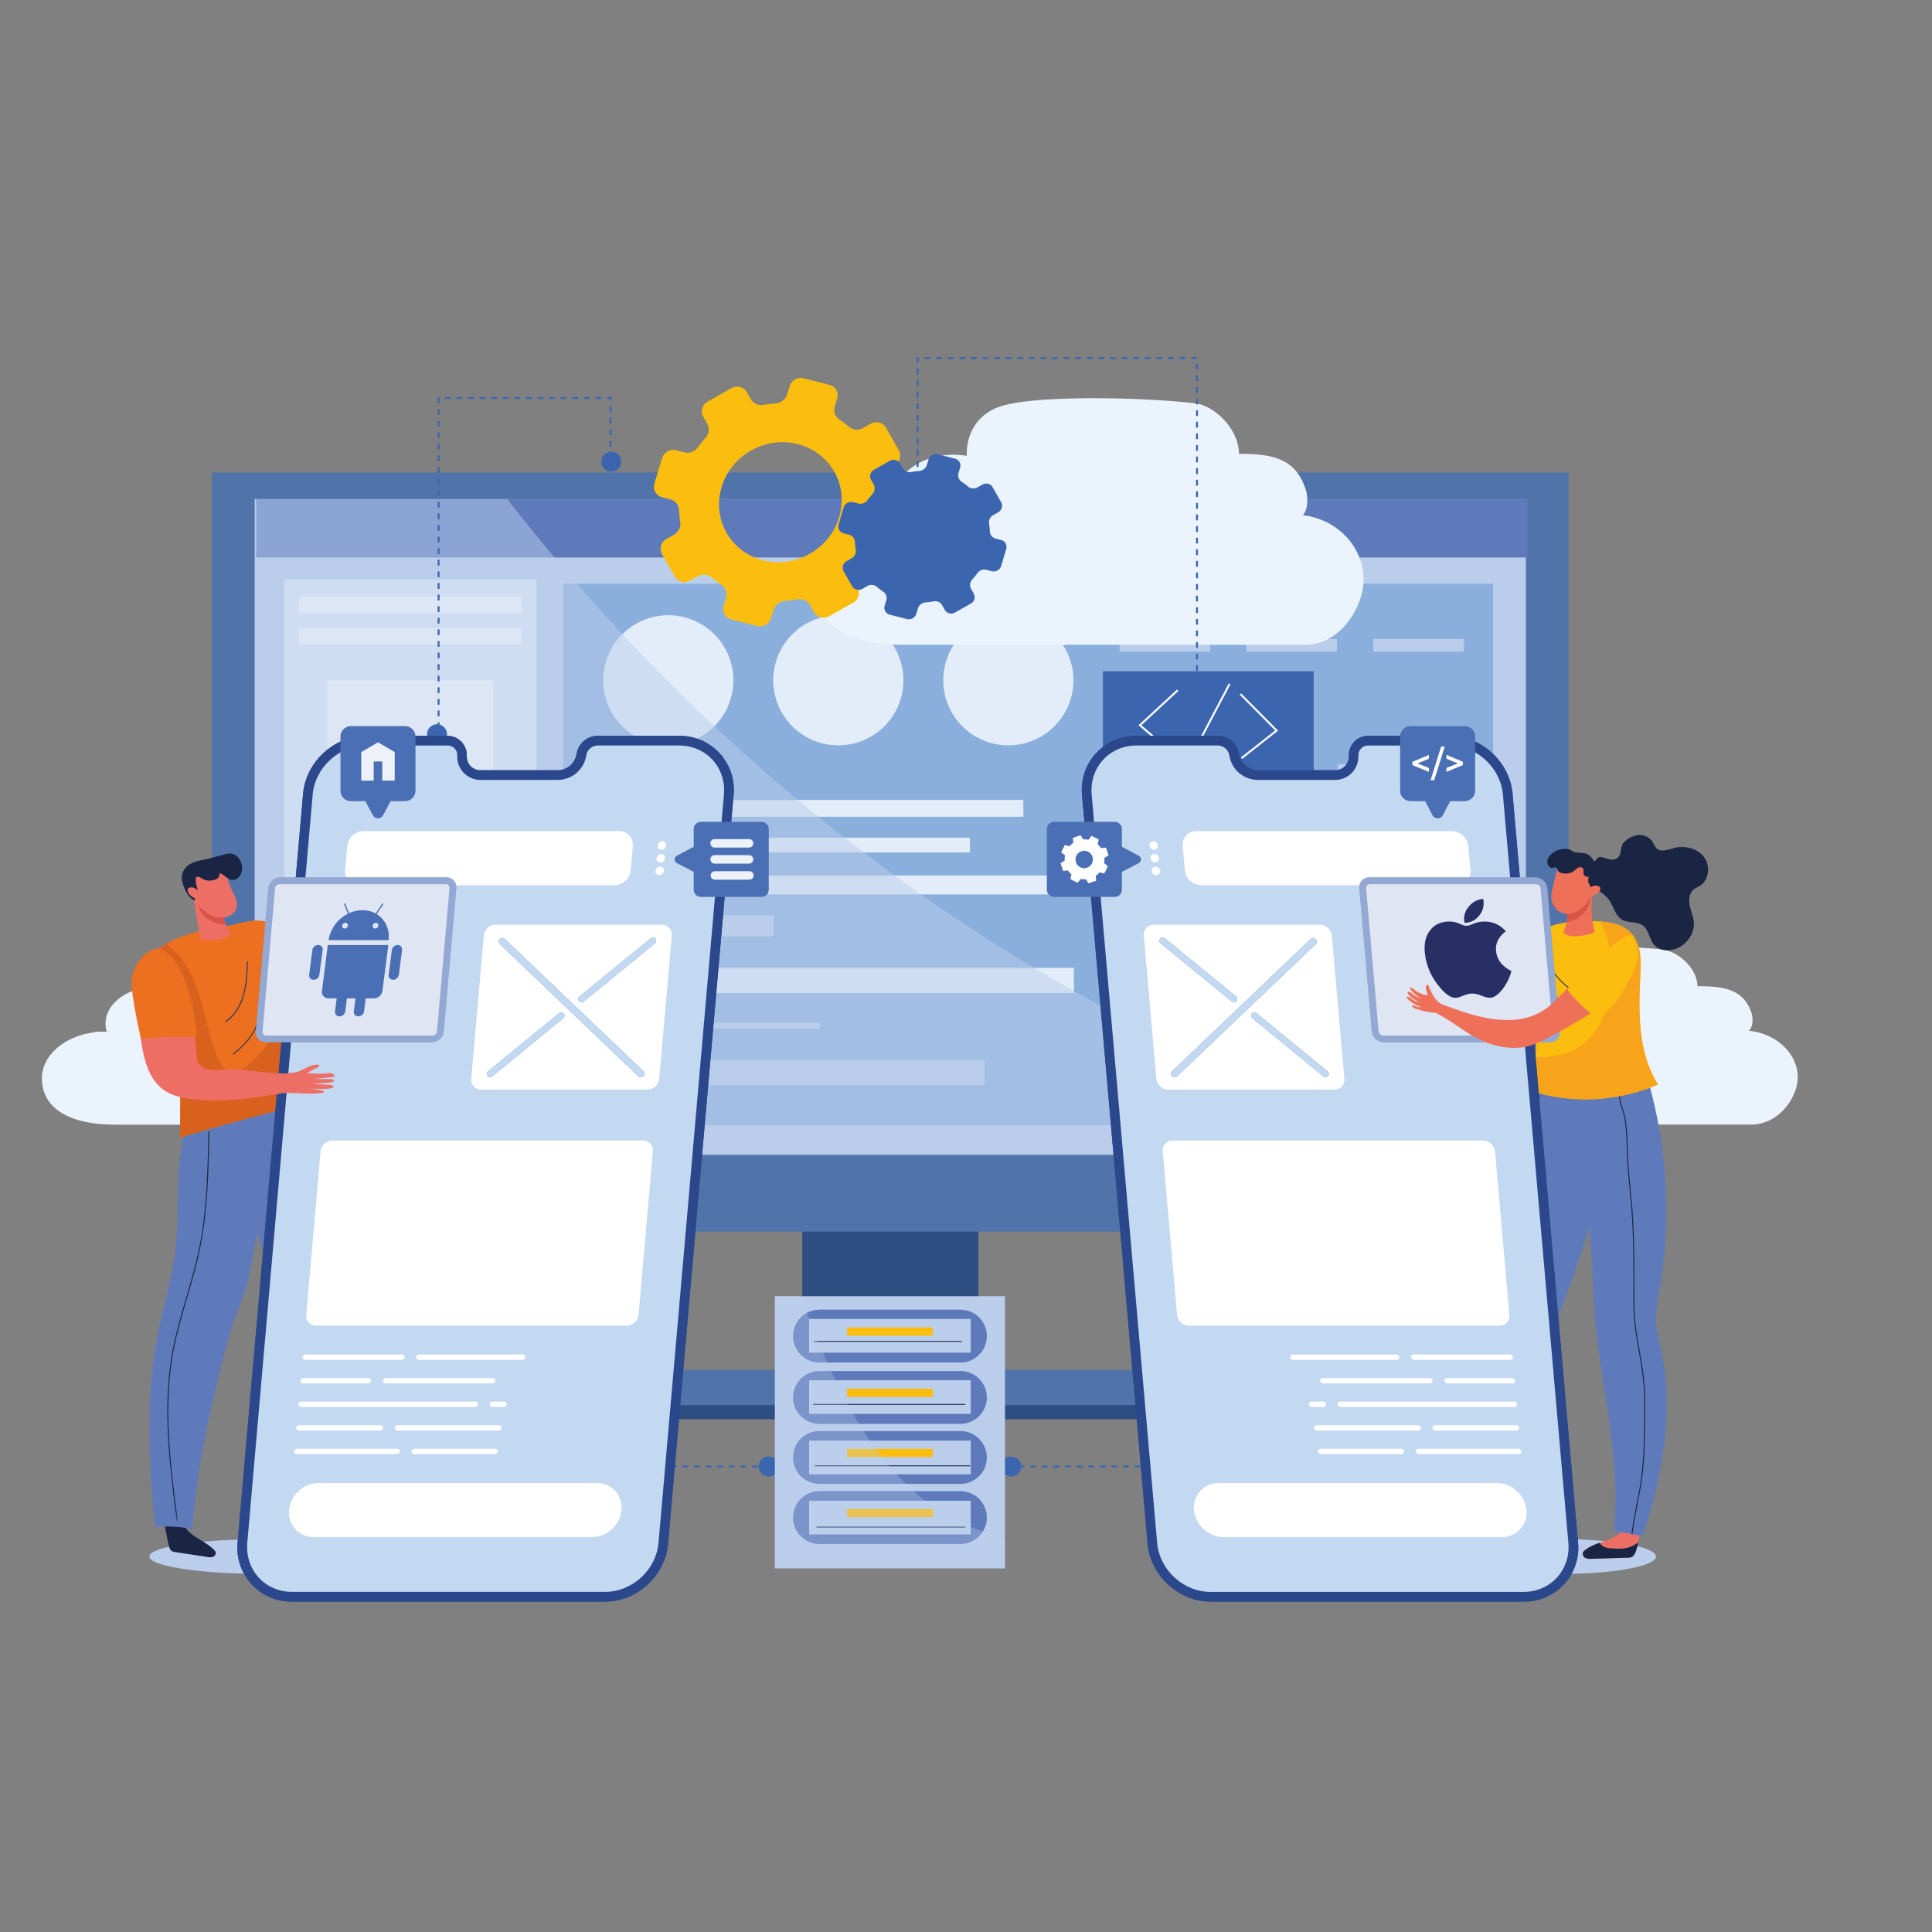 <svg xmlns="http://www.w3.org/2000/svg" viewBox="0 0 1000 1000"><rect x="0" y="0" width="1000" height="1000" fill="#808080" stroke="none"/><defs><style>.cls-1{isolation:isolate;}.cls-2{fill:#ebf3fc;}.cls-3{fill:#2e4d80;}.cls-4{fill:#5074a9;}.cls-10,.cls-24,.cls-5{fill:#baceec;}.cls-14,.cls-16,.cls-6{fill:#5f7abb;}.cls-7{fill:#e3edf9;}.cls-32,.cls-33,.cls-34,.cls-36,.cls-8{fill:#fff;}.cls-9{fill:#8aafdd;}.cls-10{opacity:0.5;}.cls-10,.cls-14,.cls-16,.cls-24{mix-blend-mode:multiply;}.cls-11{fill:#fcbe0e;}.cls-12{fill:#3b66af;}.cls-13{fill:#192543;}.cls-14,.cls-33{opacity:0.4;}.cls-15,.cls-20,.cls-22,.cls-23,.cls-25{fill:none;stroke-miterlimit:10;}.cls-15{stroke:#192543;}.cls-15,.cls-20,.cls-23{stroke-width:0.5px;}.cls-16,.cls-24{opacity:0.3;}.cls-17{fill:#ed6e64;}.cls-18{fill:#ed6f20;}.cls-19{fill:#d8611e;}.cls-20,.cls-23{stroke:#26395e;}.cls-21{fill:#d75447;}.cls-22{stroke:#3b66af;stroke-dasharray:3 3;}.cls-23{stroke-linecap:round;}.cls-25{stroke:#fff;}.cls-26{fill:#f7a41b;}.cls-27{fill:#ee7059;}.cls-28{fill:#2c488c;}.cls-29{fill:#4b6fb5;}.cls-30{fill:#c3d8f1;}.cls-31,.cls-32{opacity:0.9;}.cls-34{opacity:0.7;}.cls-35{fill:#272f64;}.cls-36{fill-rule:evenodd;}</style></defs><g class="cls-1"><g id="Layer_1" data-name="Layer 1"><path class="cls-2" d="M226.2,533.51c2.42-2.26,2.2-7.1,1.23-9.71-3.53-9.52-10.3-13.33-26.18-13.33l-1.65,0c-.12-9.81-10.66-18.19-18.08-19C160,489.2,114,488.25,99.78,492.78c-7.14,2.27-13.58,8-13.58,17.88,0,.2,0,.39,0,.59a34.93,34.93,0,0,0-5.58-.45c-14.37,0-26,8.52-26,19a14.37,14.37,0,0,0,.64,4.19h-.64c-.66,0-1.33,0-2,0H51.18a12.12,12.12,0,0,0-3.3.46c-15,2.29-26.19,12-26.19,23.74,0,13.4,11.08,23.94,38.2,23.94H227.31c14.58,0,24.21-14.27,24.21-24.43C251.52,545.25,240.46,535,226.2,533.51Z"/><path class="cls-2" d="M905.19,533.51c2.42-2.26,2.2-7.1,1.23-9.71-3.53-9.52-10.3-13.33-26.18-13.33l-1.65,0c-.12-9.81-10.66-18.19-18.08-19-21.55-2.31-67.48-3.26-81.74,1.27-7.14,2.27-13.58,8-13.58,17.88,0,.2,0,.39,0,.59a34.93,34.93,0,0,0-5.58-.45c-14.37,0-26,8.52-26,19a14.37,14.37,0,0,0,.64,4.19h-.64c-.66,0-1.33,0-2,0h-1.45a12.12,12.12,0,0,0-3.3.46c-15,2.29-26.19,12-26.19,23.74,0,13.4,11.08,23.94,38.2,23.94H906.3c14.58,0,24.21-14.27,24.21-24.43C930.51,545.25,919.45,535,905.19,533.51Z"/><rect class="cls-3" x="415.24" y="631.51" width="91.17" height="80.05"/><rect class="cls-4" x="291.4" y="709.1" width="338.87" height="25.47"/><rect class="cls-3" x="291.4" y="727.29" width="338.87" height="7.28"/><rect class="cls-4" x="109.79" y="244.56" width="702.08" height="392.93"/><rect class="cls-5" x="131.87" y="258.35" width="657.92" height="339.35"/><rect class="cls-6" x="132.62" y="258.35" width="658.06" height="30.2"/><rect class="cls-7" x="147.15" y="299.97" width="130.37" height="284.65"/><rect class="cls-8" x="154.76" y="308.66" width="115.17" height="8.69"/><rect class="cls-8" x="154.76" y="324.96" width="115.17" height="8.69"/><rect class="cls-8" x="154.76" y="460.76" width="115.17" height="8.69"/><rect class="cls-8" x="154.76" y="478.42" width="115.17" height="4.89"/><rect class="cls-8" x="154.76" y="488.2" width="115.17" height="4.89"/><rect class="cls-8" x="154.76" y="499.06" width="115.17" height="4.89"/><rect class="cls-8" x="169.43" y="352.12" width="85.83" height="86.92"/><polygon class="cls-5" points="176.43 519.07 176.43 559.09 210.99 539.08 176.43 519.07"/><polygon class="cls-5" points="220.09 519.07 220.09 559.09 254.65 539.08 220.09 519.07"/><rect class="cls-9" x="291.58" y="302.14" width="481.3" height="280.31"/><path class="cls-7" d="M379.59,352.12a33.68,33.68,0,1,1-33.68-33.68A33.67,33.67,0,0,1,379.59,352.12Z"/><path class="cls-7" d="M467.6,352.12a33.68,33.68,0,1,1-33.68-33.68A33.68,33.68,0,0,1,467.6,352.12Z"/><path class="cls-7" d="M555.6,352.12a33.68,33.68,0,1,1-33.68-33.68A33.68,33.68,0,0,1,555.6,352.12Z"/><rect class="cls-5" x="579.5" y="330.75" width="46.85" height="6.52"/><rect class="cls-5" x="645.17" y="330.75" width="46.85" height="6.52"/><rect class="cls-5" x="710.83" y="330.75" width="46.85" height="6.52"/><rect class="cls-7" x="312.23" y="414.05" width="217.46" height="8.69"/><rect class="cls-7" x="312.23" y="433.6" width="189.8" height="7.61"/><rect class="cls-7" x="312.23" y="453.16" width="354.19" height="9.78"/><rect class="cls-5" x="312.23" y="473.8" width="88.17" height="10.86"/><rect class="cls-7" x="312.23" y="500.96" width="243.6" height="13.04"/><rect class="cls-5" x="312.23" y="529.21" width="112.09" height="3.26"/><rect class="cls-5" x="312.23" y="548.77" width="197.27" height="13.04"/><rect class="cls-5" x="692.49" y="395.58" width="56.5" height="166.23"/><path class="cls-10" d="M742.1,595.71C716,589.42,691.16,579.28,666.88,568s-48.81-22.61-72.79-34.67c-128.65-64.66-243-161-331.52-275H131.87V597.71H751C748,597.07,745.05,596.42,742.1,595.71Z"/><path class="cls-2" d="M674.29,266.66c3-3.1,2.73-9.77,1.52-13.37-4.39-13.11-12.79-18.36-32.52-18.36-.69,0-1.38,0-2,0-.15-13.51-13.25-25.06-22.47-26.15-26.76-3.18-83.83-4.49-101.54,1.75-8.87,3.12-16.88,11-16.88,24.63,0,.27,0,.53,0,.8a40.23,40.23,0,0,0-6.93-.61c-17.85,0-32.33,11.73-32.33,26.2a21.72,21.72,0,0,0,.8,5.77l-.8,0c-.82,0-1.64,0-2.46.07h-1.8a13.46,13.46,0,0,0-4.1.64c-18.58,3.15-32.54,16.59-32.54,32.7,0,18.45,13.77,33,47.46,33h208c18.11,0,30.08-19.66,30.08-33.66C705.74,282.84,692,268.65,674.29,266.66Z"/><path class="cls-11" d="M465.23,233.11l-6.65-11.75a5.8,5.8,0,0,0-7.94-2l-3.8,2.15a6.51,6.51,0,0,1-7.45-.63,53.15,53.15,0,0,0-4.87-3.68,6.06,6.06,0,0,1-2.44-6.87l1.22-4.11a5.48,5.48,0,0,0-3.95-7L416,195.81a6,6,0,0,0-7.26,4.1l-1.24,4.1a6.77,6.77,0,0,1-5.92,4.75,53.88,53.88,0,0,0-6.24.82,6.3,6.3,0,0,1-6.73-3l-2.06-3.66a5.8,5.8,0,0,0-7.93-2l-12.26,6.91a5.79,5.79,0,0,0-2.36,7.84l2.07,3.65a6.31,6.31,0,0,1-.9,7.32,55.79,55.79,0,0,0-3.94,4.89,6.73,6.73,0,0,1-7.1,2.61L350,233.05a6.08,6.08,0,0,0-7.28,4.11l-4,13.2a5.51,5.51,0,0,0,3.94,7l4.16,1.06a6.07,6.07,0,0,1,4.64,5.64,49.7,49.7,0,0,0,.65,6.05,6.53,6.53,0,0,1-3.3,6.7L345,278.92a5.78,5.78,0,0,0-2.35,7.83l6.65,11.75a5.79,5.79,0,0,0,7.94,2l3.82-2.14a6.47,6.47,0,0,1,7.44.63,50.32,50.32,0,0,0,4.86,3.67,6,6,0,0,1,2.43,6.87l-1.23,4.1a5.52,5.52,0,0,0,4,7L391.87,324a6.09,6.09,0,0,0,7.28-4.09l1.22-4.11a6.76,6.76,0,0,1,5.92-4.73,60.42,60.42,0,0,0,6.23-.83,6.28,6.28,0,0,1,6.74,3l2.06,3.65a5.81,5.81,0,0,0,7.95,2L441.52,312a5.75,5.75,0,0,0,2.34-7.84l-2.05-3.64a6.28,6.28,0,0,1,.88-7.31,57.2,57.2,0,0,0,3.95-4.9,6.77,6.77,0,0,1,7.11-2.61l4.17,1.05a6.08,6.08,0,0,0,7.27-4.1l4-13.19a5.5,5.5,0,0,0-3.95-7L461,261.47a6.09,6.09,0,0,1-4.63-5.65,49.75,49.75,0,0,0-.65-6,6.47,6.47,0,0,1,3.31-6.69l3.82-2.15A5.78,5.78,0,0,0,465.23,233.11ZM421.3,285.32c-16.48,11-38.44,5.39-46.43-11.86-6.29-13.58-1.26-30.28,11.71-38.94,16.45-11,38.41-5.38,46.41,11.89C439.26,260,434.24,276.67,421.3,285.32Z"/><path class="cls-12" d="M518.22,260l-4.42-7.82a3.86,3.86,0,0,0-5.28-1.35L506,252.22a4.33,4.33,0,0,1-5-.42,34.31,34.31,0,0,0-3.24-2.44,4.05,4.05,0,0,1-1.62-4.57l.81-2.74a3.64,3.64,0,0,0-2.63-4.63l-8.89-2.28a4,4,0,0,0-4.83,2.73l-.83,2.73a4.49,4.49,0,0,1-3.93,3.16,33,33,0,0,0-4.15.55,4.2,4.2,0,0,1-4.48-2l-1.37-2.43a3.88,3.88,0,0,0-5.28-1.35l-8.15,4.6a3.85,3.85,0,0,0-1.57,5.21l1.38,2.43a4.19,4.19,0,0,1-.61,4.87,38.66,38.66,0,0,0-2.61,3.25,4.5,4.5,0,0,1-4.73,1.74l-2.77-.72a4.06,4.06,0,0,0-4.84,2.74l-2.63,8.78a3.65,3.65,0,0,0,2.62,4.63l2.76.71a4,4,0,0,1,3.09,3.75,34.07,34.07,0,0,0,.44,4,4.34,4.34,0,0,1-2.2,4.46l-2.53,1.43a3.84,3.84,0,0,0-1.57,5.21l4.42,7.81a3.86,3.86,0,0,0,5.29,1.34l2.53-1.42a4.34,4.34,0,0,1,5,.42,35.14,35.14,0,0,0,3.23,2.45,4,4,0,0,1,1.61,4.57l-.82,2.71a3.69,3.69,0,0,0,2.64,4.65l8.89,2.27a4,4,0,0,0,4.84-2.72l.82-2.73a4.49,4.49,0,0,1,3.94-3.15c1.38-.11,2.75-.3,4.14-.55a4.16,4.16,0,0,1,4.48,2l1.38,2.43a3.86,3.86,0,0,0,5.28,1.34l8.15-4.59a3.82,3.82,0,0,0,1.55-5.21l-1.36-2.43a4.16,4.16,0,0,1,.59-4.86,36.64,36.64,0,0,0,2.62-3.26,4.52,4.52,0,0,1,4.73-1.74l2.77.71a4.05,4.05,0,0,0,4.84-2.74l2.63-8.77a3.66,3.66,0,0,0-2.62-4.64l-2.77-.71a4,4,0,0,1-3.08-3.75,36.35,36.35,0,0,0-.42-4,4.29,4.29,0,0,1,2.19-4.46l2.54-1.43A3.84,3.84,0,0,0,518.22,260Z"/><path class="cls-5" d="M194.91,805.66c0,5-26.33,9-58.81,9s-58.8-4-58.8-9,26.33-9,58.8-9S194.91,800.68,194.91,805.66Z"/><path class="cls-13" d="M176.4,787.21c3.58,5.48,10.66,7.26,15.18,12a2.88,2.88,0,0,1,.77,1.15,2.12,2.12,0,0,1-1.42,2.36,5.81,5.81,0,0,1-2.93.06l-16.58-2.51a4.74,4.74,0,0,1-1.73-.51c-1.13-.68-1.5-2.16-1.76-3.48q-1.22-6-2.42-11.92a41.7,41.7,0,0,1,10.89,2.89"/><path class="cls-6" d="M163.25,787.47l-1.53,0c-5.54-28.71.68-60.24-7.21-88.64-2.45-8.8-6.2-17.08-9.56-25.51-10.84-27.27-20.26-64-22.55-93.65,11-2.57,21.75-3.2,32.51-8.13,20,66.51,29.14,142.65,29.4,212.83a109.5,109.5,0,0,1-21.06,3.12"/><path class="cls-14" d="M140,628.36c8.68,13.76,13.32,29.89,18.49,45.28,12.4,36.87,12.22,76.58,11.47,113.27-2.22.24-4.44.44-6.67.56l-1.53,0c-5.54-28.71.68-60.24-7.21-88.64-2.45-8.8-6.2-17.08-9.56-25.51a293.84,293.84,0,0,1-15.76-54.83A25.73,25.73,0,0,1,140,628.36Z"/><path class="cls-13" d="M95.69,790.31c3.59,5.48,10.67,7.27,15.19,12a2.76,2.76,0,0,1,.76,1.15,2.12,2.12,0,0,1-1.42,2.36,5.66,5.66,0,0,1-2.92.06l-16.58-2.51a4.68,4.68,0,0,1-1.73-.51c-1.13-.68-1.5-2.15-1.77-3.48q-1.22-6-2.42-11.92a41.6,41.6,0,0,1,10.89,2.89"/><path class="cls-6" d="M146,571c-3.47,14.55-15,80.37-17.15,89.87-1.79,7.83-5.11,15.18-7.75,22.74-2.33,6.67-4.13,13.52-5.87,20.38-7.28,28.73-13.52,57.86-15.66,87.48a59.64,59.64,0,0,0-19.21-1c-3.55-33.34-5.07-67.34,1.42-100.2,2.91-14.68,7.39-29,9.11-43.92,2.11-18.21,0-36.85,3.5-54.84a11.14,11.14,0,0,1,1.82-4.88c1.42-1.81,3.7-2.57,5.85-3.23Q123.92,576.67,146,571"/><path class="cls-15" d="M108.08,585.63c-.36,20.66-.73,41.47-5,61.68-3.72,17.65-10.35,34.6-13.62,52.34C84.18,728.43,87.94,758,91.72,787"/><path class="cls-16" d="M90.89,646.32c1.84-15.89.5-32.11,2.43-47.93C99,611,100.55,624,99,638.23c-2.61,23.47-10.86,45.87-13,69.42-1.66,18.12-2.65,36.82-.36,54.93,1.16,9.19,3.31,25.48,14.05,28.3,0,.2,0,.41-.05.61a59.64,59.64,0,0,0-19.21-1c-3.55-33.34-5.07-67.34,1.42-100.2C84.69,675.56,89.17,661.19,90.89,646.32Z"/><path class="cls-17" d="M143.15,480.21a520.46,520.46,0,0,0,44.7,34.22,247.55,247.55,0,0,0,17.42-37.72l10.12,5.16a134.62,134.62,0,0,1-11.94,39.52c-1.74,3.6-3.78,7.29-7.09,9.34-6.57,4.07-14.86.18-21.55-3.69l-21.45-12.41a10,10,0,0,1-3-2.27c-1.15-1.45-1.47-3.41-1.75-5.28-1.29-8.65-2.58-17.29-5.47-26.87"/><path class="cls-11" d="M141.5,478a115.58,115.58,0,0,1,28.34,21.12,3.94,3.94,0,0,1,1.06,5.75L163,520a2,2,0,0,1-.81,1,1.9,1.9,0,0,1-1.45-.15c-8.33-3.12-17.2-6.67-22.1-14.09-3.09-4.67-4.2-10.37-4.8-15.94-.35-3.27-.49-6.8,1.21-9.62s5.9-4.33,6.42-3.17"/><path class="cls-17" d="M203.59,481.21c1-3.49,2.16-8.67,1.47-11.53-.46-1.92-.83-5.42,0-7.11.21-.45.79-.88,1.28-.56.34.22.34.64.35,1,0,1.37,1.27,6.8,1.2,5.53a40,40,0,0,0,3.66-8.93,4.4,4.4,0,0,1,.76-1.71c.43-.48,1.43-1.07,1.91-.53s-1.37,6.24-2.06,9.35l3.14-7.37c.26-.6,1-1.33,1.6-.82.77.68-1.49,6.53-2.23,9.79,1.08-2.29,2.18-4.57,3.27-6.86.43-.92,1.75-2.41,2.1-1.39.65,1.88-1.74,6.45-2.93,9.88q1.24-2.07,2.51-4.14c.28-.46.95-.95,1.39-.52a.8.8,0,0,1,.14.81c-1.37,6-3.5,10.42-5.88,16.82-3.3-1.89-8.81,1-11.65-1.7"/><path class="cls-18" d="M140.21,478.15c-6.73-3.66-14.48-.35-22.05.92-12.32,2.06-25.12,4.32-35.32,11.54a7,7,0,0,0-3.48,6.72c-.92,18.53,10.73,35.36,13.34,53.73a113.18,113.18,0,0,1,.67,17q-.12,10.37-.23,20.73,32.92-9.74,66.29-17.85c-1.67-28.85-8.62-57.11-15.54-85.17-.86-3.51-2.55-7-3.68-7.6"/><path class="cls-19" d="M79.36,497.33a7,7,0,0,1,3.48-6.72c1.07-.75,2.16-1.44,3.28-2.09a57,57,0,0,1,6.9,6.73,48.55,48.55,0,0,1,8.33,14.92c4.12,10.9,6.06,22.48,9.78,33.51A26.89,26.89,0,0,0,114.5,551a7.83,7.83,0,0,0,6.66,3.47A13.57,13.57,0,0,0,128.6,551a60.08,60.08,0,0,0,6.47-6.09c2-2.26,3.81-4.71,5.71-7.08.88-1.08,2-2,2.78-3.12a26.5,26.5,0,0,0,1.9-3.76c1.35-2.8,1.71-6.08,2-9.15a57.62,57.62,0,0,0,0-9.83,158.58,158.58,0,0,0-2.54-18.81c-1.08-5.48-2.68-10.9-5.83-15.56.37.16.75.33,1.11.53,1.13.61,2.82,4.09,3.68,7.6,6.92,28.06,13.87,56.32,15.54,85.17Q126.07,579,93.14,588.77L93.37,568a111.87,111.87,0,0,0-.68-17c-2.6-18.37-14.25-35.2-13.33-53.73"/><path class="cls-20" d="M136.83,510.24c-2.28,6.12-1.52,13-3.51,19.22-2.13,6.64-7.22,11.92-12.71,16.23"/><path class="cls-20" d="M128.1,497.77c-.23,5.76-.46,11.59-2,17.14s-4.65,10.88-9.47,14"/><path class="cls-17" d="M115,471.53a29,29,0,0,0,4.53,11.94c-2.5,2.48-6.41,2.94-10,3a18.9,18.9,0,0,1-5.26-.46,1,1,0,0,1-.52-.26,1,1,0,0,1-.21-.55q-2-11.35-3.62-22.77c3.63.63,7.38-.51,11,0a2.21,2.21,0,0,1,1,.31,2.34,2.34,0,0,1,.73,1,29.48,29.48,0,0,1,2.3,7.81"/><path class="cls-21" d="M105.61,474c-3.07-3.26-3.57-7.83-5.68-11.6,3.62.63,7.37-.51,11,0a2.21,2.21,0,0,1,1,.31,2.34,2.34,0,0,1,.73,1,29.48,29.48,0,0,1,2.3,7.81,28.6,28.6,0,0,0,1.86,6.85A14.6,14.6,0,0,1,105.61,474"/><path class="cls-17" d="M116.61,451.55c1.18,2.46,1.64,5.18,2.71,7.69,1.46,3.41,4.09,6.81,3.22,10.42-.7,2.93-3.72,5-6.81,5.31a13.7,13.7,0,0,1-8.72-2.54,21,21,0,0,1-9.16-14.25c-.28-1.89-.38-3.56,1.51-5.45a18,18,0,0,1,7.22-4.29c4.1-1.48,8.85.65,10,3.11"/><path class="cls-13" d="M109.61,444.79a8.32,8.32,0,0,1,7.39,6.37,1,1,0,0,1,0,.73c-.25.39-.86.33-1.29.13a2.14,2.14,0,0,0-1.34-.35c-.75.2-.78,1.19-1,1.89-.48,1.3-2,1.87-3.46,2.09a7.57,7.57,0,0,1-4.17-.31c-.88-.38-1.62-1-2.53-1.33a2.11,2.11,0,0,0-2.55.65c-.56,1,.44,2.34,0,3.43a2.16,2.16,0,0,1-2,1.17,4.3,4.3,0,0,1-3.73-2,6,6,0,0,1-.71-4.21,8.1,8.1,0,0,1,2-4.1c2.51-2.72,6.51-3.49,10.22-4.11,1.47-.25,3.1-.46,3.18,0"/><path class="cls-13" d="M105.93,445l10.49-2.8a8.73,8.73,0,0,1,3-.44,5.85,5.85,0,0,1,3.59,1.84,8.07,8.07,0,0,1,1.87,8.31c-.7,1.93-2.55,3.74-4.72,3.56s-3.71-2.34-5.76-3.27a1.61,1.61,0,0,0-1.4-.11,2.89,2.89,0,0,0-.59.57,2.87,2.87,0,0,1-2.53.69A4.72,4.72,0,0,1,107.5,452a6.52,6.52,0,0,1-1.57-7.06"/><path class="cls-13" d="M101.58,452.78a13.8,13.8,0,0,0,.43,6.75,3.47,3.47,0,0,1,.21.9,3.06,3.06,0,0,1-.18,1q-.69,2.31-1.37,4.63c-2.82-1.36-5.14-4.53-6.4-10.28-.22-1,0-1.16.44-2.09.77-1.51,2.74-1.91,4.44-2a3.32,3.32,0,0,1,1.66.18c.5.23.88.81.77.9"/><path class="cls-17" d="M102.15,460.83a3.88,3.88,0,0,0-4-1.42c-2.55.62,0,5.37,4.29,6a1.26,1.26,0,0,0,1.56-1.9,5.5,5.5,0,0,0-1.9-2.66"/><polyline class="cls-22" points="227.01 388.77 227.01 206 316.01 206 316.01 245.02"/><circle class="cls-12" cx="316.41" cy="238.98" r="5.17"/><circle class="cls-12" cx="226.21" cy="380.03" r="5.17"/><path class="cls-5" d="M857.11,805.66c0,5-22.06,9-49.27,9s-49.26-4-49.26-9,22.06-9,49.26-9S857.11,800.68,857.11,805.66Z"/><polyline class="cls-22" points="619.56 425.32 619.56 185.34 474.94 185.34 474.94 281.38"/><circle class="cls-12" cx="259.59" cy="705.04" r="5.17"/><circle class="cls-12" cx="397.86" cy="759.07" r="5.17"/><polyline class="cls-22" points="260.38 701.97 260.38 759.07 713.33 759.07 713.33 681.2"/><circle class="cls-12" cx="523.41" cy="759.07" r="5.17"/><circle class="cls-12" cx="713.33" cy="693.12" r="5.17"/><rect class="cls-5" x="401.08" y="670.92" width="119.1" height="140.85"/><path class="cls-6" d="M510.79,723.27A13.69,13.69,0,0,1,497.1,737H424.16a13.69,13.69,0,0,1-13.68-13.69h0a13.68,13.68,0,0,1,13.68-13.67H497.1a13.68,13.68,0,0,1,13.69,13.67Z"/><path class="cls-6" d="M510.79,754.39a13.68,13.68,0,0,1-13.69,13.67H424.16a13.68,13.68,0,0,1-13.68-13.67h0a13.68,13.68,0,0,1,13.68-13.68H497.1a13.68,13.68,0,0,1,13.69,13.68Z"/><path class="cls-6" d="M510.79,785.49a13.7,13.7,0,0,1-13.69,13.69H424.16a13.7,13.7,0,0,1-13.68-13.69h0a13.68,13.68,0,0,1,13.68-13.67H497.1a13.68,13.68,0,0,1,13.69,13.67Z"/><rect class="cls-5" x="418.8" y="714.42" width="83.66" height="17.44"/><rect class="cls-5" x="418.8" y="745.66" width="83.66" height="17.44"/><rect class="cls-5" x="418.8" y="776.78" width="83.66" height="17.43"/><rect class="cls-11" x="438.44" y="718.78" width="44.39" height="4.3"/><path class="cls-6" d="M510.79,691.56a13.67,13.67,0,0,1-13.68,13.67H424.16a13.67,13.67,0,0,1-13.68-13.67h0a13.67,13.67,0,0,1,13.68-13.68h72.95a13.68,13.68,0,0,1,13.68,13.68Z"/><rect class="cls-5" x="418.8" y="682.7" width="83.66" height="17.43"/><rect class="cls-11" x="438.44" y="687.06" width="44.39" height="4.3"/><rect class="cls-11" x="438.44" y="749.9" width="44.39" height="4.29"/><rect class="cls-11" x="438.44" y="781.01" width="44.39" height="4.28"/><line class="cls-23" x1="421.53" y1="694.34" x2="497.71" y2="694.34"/><line class="cls-23" x1="421.11" y1="726.92" x2="499.4" y2="726.92"/><line class="cls-23" x1="421.95" y1="758.67" x2="501.95" y2="758.67"/><line class="cls-23" x1="422.8" y1="790.41" x2="499.4" y2="790.41"/><path class="cls-24" d="M466.78,766c-25.49-26.35-39.74-61.13-52.22-95.05H401.08V811.78h119.1V796.23C500.26,791.16,481.83,781.54,466.78,766Z"/><rect class="cls-12" x="570.84" y="347.46" width="109.13" height="61.07"/><polyline class="cls-25" points="609.55 357.29 590.03 375.38 607.58 390.42"/><polyline class="cls-25" points="642.04 359.25 660.78 378.14 642.62 392.43"/><line class="cls-25" x1="636.41" y1="354.02" x2="611.17" y2="401.98"/><path class="cls-17" d="M785.47,785.93c-4.7,5.58-13.48,5.34-19.11,9.93a3.19,3.19,0,0,0-1,1.16,2.37,2.37,0,0,0,1.26,2.8,6.54,6.54,0,0,0,3.23.46l18.69-.57a5.17,5.17,0,0,0,2-.32c1.34-.61,1.94-2.19,2.41-3.61,1.42-4.28,1.51-8,2.93-12.3-4.15.08-6.26,1.23-10.4,2.45"/><path class="cls-13" d="M765.36,797a3.19,3.19,0,0,1,1-1.16,25,25,0,0,1,7.78-3.86c.91,1.77,3,2.67,5.16,2.85,1.45.12,2.9.12,4.35.15a17,17,0,0,0,4.33-.35,14.61,14.61,0,0,0,6-2.88,33,33,0,0,1-1,4c-.47,1.42-1.08,3-2.41,3.61a5.17,5.17,0,0,1-2,.32l-18.69.57a6.54,6.54,0,0,1-3.23-.46,2.37,2.37,0,0,1-1.26-2.8"/><path class="cls-6" d="M830.13,565.61c5.76,33.19-9.39,78.93-21.54,110.36-1.7,4.38-3.57,8.76-4.19,13.42-.53,4.05-.09,8.16.22,12.24,1.49,19.7-.93,38.32-3.45,57.92-1.4,11-1.29,17-2.88,29.39-3-.46-17.13-2.83-16.67-2.52-1.49-11.69-6.83-81.74-1.09-128.34a704.38,704.38,0,0,1,14.71-79.65c.24-1,2.37-13.43,3.56-13.32,6.87.6,15.07.21,19.71.5Z"/><path class="cls-16" d="M808.59,676c6.06-15.67,12.86-34.89,17.44-54.34a32.78,32.78,0,0,0-2.48,2.65c-4.36,5.28-7.43,11.22-10.35,17.38-6.53,13.79-13.75,28.39-16.6,43.49-3.21,17-.76,34.51-.2,51.61C797,754,795,771,793.52,788.18l4.77.76c1.59-12.38,1.48-18.42,2.88-29.39,2.52-19.6,4.94-38.22,3.45-57.92-.31-4.08-.75-8.19-.22-12.24C805,684.73,806.89,680.35,808.59,676Z"/><path class="cls-17" d="M839.41,792.49c-4.71,5.58-13.49,5.34-19.12,9.93a3.08,3.08,0,0,0-1,1.16,2.35,2.35,0,0,0,1.25,2.8,6.54,6.54,0,0,0,3.23.46l18.69-.57a5.17,5.17,0,0,0,2-.32c1.34-.61,1.94-2.19,2.41-3.61,1.42-4.28,1.51-8,2.93-12.31-4.15.09-6.26,1.24-10.39,2.46"/><path class="cls-13" d="M819.3,803.58a3.08,3.08,0,0,1,1-1.16,25,25,0,0,1,7.78-3.86c.91,1.76,3,2.66,5.16,2.84,1.45.13,2.9.13,4.35.16a17,17,0,0,0,4.33-.35,14.61,14.61,0,0,0,6-2.88,32.52,32.52,0,0,1-1,4c-.47,1.42-1.07,3-2.41,3.61a5.17,5.17,0,0,1-2,.32l-18.69.57a6.54,6.54,0,0,1-3.23-.46,2.35,2.35,0,0,1-1.25-2.8"/><path class="cls-6" d="M852.38,557a245.64,245.64,0,0,1,6.71,110.12c-1,5.66-2.1,11.35-1.85,17.09.26,5.45,1.77,10.75,2.87,16.09,6.42,31.44.08,64.17-9.77,94.71-4.52-.78-10.54-1.76-15.05-2.53,4.29-37.13-8-79.4-10.21-116.72-.77-12.69-1.24-31.88-3-44.46-4.55-31.84-3.36-39.24-3.54-66.19,8.4-.73,25.51-4.91,33.87-8.11"/><path class="cls-16" d="M860.11,700.3c-1.1-5.34-2.61-10.64-2.87-16.09-.25-5.74.9-11.43,1.85-17.09A245.64,245.64,0,0,0,852.38,557c-3.15,1.2-7.54,2.55-12.24,3.79,9.47,15.67,10.42,36.48,11.09,54.12.53,14,0,27.88-.64,41.9-.79,16.41.76,31.86,3.23,48.06,2.21,14.51,2.67,27.87-.1,42.31-2,10.44-3.16,21-5.09,31.49a139.3,139.3,0,0,1-3.69,15.43l5.4.91C860.19,764.47,866.53,731.74,860.11,700.3Z"/><path class="cls-15" d="M838.21,566.62c.1,4.42,2.39,8.69,3,13a106.33,106.33,0,0,1,1,13.75c.19,9.13,1.16,18.26,2,27.29,1.75,17.6,1.49,36.11,1.49,54.06,0,17,5.56,32.3,5.56,49s.29,33.39-2.92,49.52c-.66,3.31-4,20.65-3.49,20.82"/><path class="cls-11" d="M822.64,476.73c7.71.15,16.32.68,21.58,6.23s5.18,14.17,4.79,21.82c-1,19.38-1.3,40.09,9.13,56.55a95.19,95.19,0,0,1-65.4,3.46c2-13.32,3.61-27,.54-40.15-2.76-11.8-9.11-24.56-3.3-35.23,3.13-5.75,9.32-9.39,15.75-11s13.15-1.43,16.91-1.68"/><path class="cls-26" d="M795.47,547.06a32.12,32.12,0,0,0,3.93.17,35,35,0,0,0,3.81-.56,59.37,59.37,0,0,0,6.85-1.39c8.35-2.55,15-9,18.71-16.72,4.24-8.78,5.07-18.34,5-27.94-.1-8.15-1.46-16.59-5.71-23.67,6.1.44,12.15,1.72,16.21,6,5.31,5.6,5.18,14.17,4.79,21.82-1,19.38-1.3,40.09,9.13,56.55a95.19,95.19,0,0,1-65.4,3.46c.88-5.89,1.69-11.84,2-17.79.23,0,.45,0,.68.06"/><path class="cls-20" d="M821.4,516.44A36.2,36.2,0,0,1,799,492.39"/><path class="cls-20" d="M809.11,519.14a33.6,33.6,0,0,1-11.36-14"/><path class="cls-13" d="M822.09,454.92c1.45,4.71,7.24,6.44,10.33,10.29,2.77,3.45,3.44,8.69,7.29,10.87,3.22,1.81,7.57.75,10.57,2.89,3.4,2.44,3.37,7.75,6.41,10.63a9,9,0,0,0,5.28,2.21c7.94.84,15.61-6.87,14.73-14.81-.33-2.91-1.59-5.63-2.14-8.51s-.21-6.24,2.06-8.1a27.89,27.89,0,0,1,3.14-1.82c4.87-3,5.65-10.47,2.21-15s-9.93-6.09-15.44-4.63c-3.16.84-7,2.35-9.28,0a16.92,16.92,0,0,1-1.84-3.21,8,8,0,0,0-7.59-3.48,12.36,12.36,0,0,0-7.59,4.09c-1.36,1.45-1.09,5.72-2.45,7.18-3.2,3.44-7.69-.55-10.15.18-1.51.46-6.59,7.84-5.54,11.24"/><path class="cls-27" d="M811.41,469.88a30.54,30.54,0,0,1-2.28,13.06c3,2.09,6.92,1.84,10.49,1.24a18.45,18.45,0,0,0,5.13-1.43,1.06,1.06,0,0,0,.47-.36.8.8,0,0,0,.11-.6c-2-7.36-1.87-14.33-.53-23.09-3.48,1.31-7.53-.08-11.07,1.08a2.2,2.2,0,0,0-.94.5,2.41,2.41,0,0,0-.54,1.19,32,32,0,0,0-.84,8.41"/><path class="cls-21" d="M821.2,470.72c2.44-3.9,2.09-8.67,3.48-12.93-3.48,1.32-7.42.83-10.95,2a2.2,2.2,0,0,0-.94.5,2.41,2.41,0,0,0-.54,1.19,32,32,0,0,0-.84,8.41,29.79,29.79,0,0,1-.57,7.36,14.6,14.6,0,0,0,10.36-6.52"/><path class="cls-27" d="M806.1,449.72c-.71,2.73-1.4,5.14-2,7.9-.81,3.78-1.9,6.66-.37,10.2A8.18,8.18,0,0,0,811.4,473a11.65,11.65,0,0,0,8.1-3.63A22,22,0,0,0,826,453.05c-.07-2-.28-3.71-2.51-5.3a18,18,0,0,0-8-3.06c-4.35-.77-8.67,2.29-9.38,5"/><path class="cls-13" d="M805.31,440.46c-3.83,2.3-5.5,4.86-3.71,7.74,1.18,1.91,2.89.64,3.45.69.79.06,1,1.07,1.4,1.75.72,1.24,2.38,1.53,3.82,1.5a7.54,7.54,0,0,0,4.09-1.09c.8-.55,1.42-1.34,2.26-1.83a2.1,2.1,0,0,1,2.66.2c.74,1,0,2.48.62,3.52a2.19,2.19,0,0,0,2.17.84A4.35,4.35,0,0,0,825.4,451a6.43,6.43,0,0,0-.08-4.45,8.54,8.54,0,0,0-2.78-3.82c-3-2.32-6.12-.37-9.23-2.55-2.59-1.83-7.59,0-8,.28"/><path class="cls-13" d="M821.25,448.22a14.86,14.86,0,0,1,.83,7,3.82,3.82,0,0,0-.05,1,3.29,3.29,0,0,0,.38,1c.73,1.49,1.48,3,2.22,4.48,2.54-1.9,6-4.51,4.86-10.09a11.22,11.22,0,0,0-1.24-3.67c-3-4.12-5.94-1.1-6.4-.76s-.73,1-.6,1.07"/><path class="cls-27" d="M823.38,459.24a3.9,3.9,0,0,1,4.25-.41c2.32,1.29-1.41,5.41-5.82,4.9-.62-.07-1.32-.33-1.47-.94a1.66,1.66,0,0,1,.47-1.37,5.74,5.74,0,0,1,2.57-2.18"/><path class="cls-28" d="M151.16,829A27.92,27.92,0,0,1,123,798.09l33.88-387.21c1.44-16.54,16.08-30,32.63-30H231.6a10,10,0,0,1,10,9.59l0,1.32a7.05,7.05,0,0,0,7.26,6.89h40a9.87,9.87,0,0,0,9.41-7.74l.28-1.32a11.09,11.09,0,0,1,10.75-8.74H351.5a27.93,27.93,0,0,1,28.18,30.87L345.8,799c-1.44,16.54-16.08,30-32.63,30Z"/><path class="cls-29" d="M351.5,385.88H309.39a6.12,6.12,0,0,0-5.86,4.79l-.28,1.32A14.94,14.94,0,0,1,289,403.68h-40A12,12,0,0,1,236.67,392l0-1.32a4.92,4.92,0,0,0-5-4.79H189.49c-14,0-26.42,11.39-27.65,25.43L128,798.53c-1.23,14,9.16,25.42,23.2,25.42h162c14,0,26.42-11.38,27.65-25.42L374.7,411.31C375.93,397.27,365.54,385.88,351.5,385.88Z"/><path class="cls-28" d="M151.16,829A27.92,27.92,0,0,1,123,798.09l33.88-387.21c1.44-16.54,16.08-30,32.63-30H231.6a10,10,0,0,1,10,9.59l0,1.32a7.05,7.05,0,0,0,7.26,6.89h40a9.87,9.87,0,0,0,9.41-7.74l.28-1.32a11.09,11.09,0,0,1,10.75-8.74H351.5a27.93,27.93,0,0,1,28.18,30.87L345.8,799c-1.44,16.54-16.08,30-32.63,30Z"/><path class="cls-30" d="M351.5,385.88H309.39a6.12,6.12,0,0,0-5.86,4.79l-.28,1.32A14.94,14.94,0,0,1,289,403.68h-40A12,12,0,0,1,236.67,392l0-1.32a4.92,4.92,0,0,0-5-4.79H189.49c-14,0-26.42,11.39-27.65,25.43L128,798.53c-1.23,14,9.16,25.42,23.2,25.42h162c14,0,26.42-11.38,27.65-25.42L374.7,411.31C375.93,397.27,365.54,385.88,351.5,385.88Z"/><path class="cls-8" d="M335.08,564h-86a5.09,5.09,0,0,1-5.15-5.65l6.48-74.07a6.29,6.29,0,0,1,6.14-5.66h86a5.1,5.1,0,0,1,5.16,5.66l-6.48,74.07A6.28,6.28,0,0,1,335.08,564Z"/><path class="cls-8" d="M306.43,795.6h-144a12.65,12.65,0,0,1-12.8-14h0a15.62,15.62,0,0,1,15.26-14h144a12.65,12.65,0,0,1,12.8,14h0A15.62,15.62,0,0,1,306.43,795.6Z"/><path class="cls-8" d="M317.93,458.24H185.84a7.11,7.11,0,0,1-7.19-7.88l1.08-12.31a8.77,8.77,0,0,1,8.57-7.87H320.38a7.09,7.09,0,0,1,7.19,7.87l-1.07,12.31A8.78,8.78,0,0,1,317.93,458.24Z"/><path class="cls-8" d="M344.79,437.65a2.45,2.45,0,0,1-2.39,2.19,2,2,0,0,1-2-2.19,2.44,2.44,0,0,1,2.38-2.19A2,2,0,0,1,344.79,437.65Z"/><path class="cls-8" d="M344.21,444.21a2.43,2.43,0,0,1-2.38,2.19,2,2,0,0,1-2-2.19,2.44,2.44,0,0,1,2.38-2.2A2,2,0,0,1,344.21,444.21Z"/><path class="cls-8" d="M343.64,450.76a2.45,2.45,0,0,1-2.39,2.2,2,2,0,0,1-2-2.2,2.45,2.45,0,0,1,2.39-2.19A2,2,0,0,1,343.64,450.76Z"/><path class="cls-8" d="M324.38,686.19H163.67a5.1,5.1,0,0,1-5.16-5.65l7.4-84.55a6.29,6.29,0,0,1,6.15-5.65H332.77a5.1,5.1,0,0,1,5.16,5.65l-7.4,84.55A6.29,6.29,0,0,1,324.38,686.19Z"/><path class="cls-8" d="M207.89,703.86h-50a1.25,1.25,0,0,1-1.26-1.38h0a1.54,1.54,0,0,1,1.51-1.38h50a1.25,1.25,0,0,1,1.26,1.38h0A1.54,1.54,0,0,1,207.89,703.86Z"/><path class="cls-8" d="M270.42,703.86H216.71a1.25,1.25,0,0,1-1.26-1.38h0a1.53,1.53,0,0,1,1.5-1.38h53.72a1.25,1.25,0,0,1,1.26,1.38h0A1.54,1.54,0,0,1,270.42,703.86Z"/><path class="cls-8" d="M190.63,716.05H156.79a1.25,1.25,0,0,1-1.26-1.38h0a1.53,1.53,0,0,1,1.5-1.38h33.85a1.25,1.25,0,0,1,1.26,1.38h0A1.54,1.54,0,0,1,190.63,716.05Z"/><path class="cls-8" d="M254.9,716.05H199.46a1.25,1.25,0,0,1-1.26-1.38h0a1.54,1.54,0,0,1,1.5-1.38h55.44a1.24,1.24,0,0,1,1.26,1.38h0A1.53,1.53,0,0,1,254.9,716.05Z"/><path class="cls-8" d="M246,728.24H155.72a1.25,1.25,0,0,1-1.26-1.38h0a1.54,1.54,0,0,1,1.5-1.38h90.23a1.24,1.24,0,0,1,1.26,1.38h0A1.53,1.53,0,0,1,246,728.24Z"/><path class="cls-8" d="M260.74,728.24h-6a1.25,1.25,0,0,1-1.26-1.38h0a1.54,1.54,0,0,1,1.5-1.38h6a1.25,1.25,0,0,1,1.26,1.38h0A1.54,1.54,0,0,1,260.74,728.24Z"/><path class="cls-8" d="M196.78,740.44H154.65a1.25,1.25,0,0,1-1.26-1.38h0a1.54,1.54,0,0,1,1.51-1.39H197a1.24,1.24,0,0,1,1.26,1.39h0A1.53,1.53,0,0,1,196.78,740.44Z"/><path class="cls-8" d="M258.06,740.44H205.61a1.24,1.24,0,0,1-1.26-1.38h0a1.53,1.53,0,0,1,1.5-1.39H258.3a1.25,1.25,0,0,1,1.26,1.39h0A1.54,1.54,0,0,1,258.06,740.44Z"/><path class="cls-8" d="M205.46,752.63H153.59a1.24,1.24,0,0,1-1.26-1.38h0a1.53,1.53,0,0,1,1.5-1.38H205.7a1.25,1.25,0,0,1,1.26,1.38h0A1.54,1.54,0,0,1,205.46,752.63Z"/><path class="cls-8" d="M256.07,752.63H214.29a1.24,1.24,0,0,1-1.26-1.38h0a1.53,1.53,0,0,1,1.5-1.38h41.78a1.24,1.24,0,0,1,1.26,1.38h0A1.53,1.53,0,0,1,256.07,752.63Z"/><path class="cls-29" d="M333,557a1.76,1.76,0,0,1-2.49.15l-71.86-68.57a1.76,1.76,0,0,1,.06-2.48h0a1.79,1.79,0,0,1,2.5-.16l71.85,68.58A1.75,1.75,0,0,1,333,557Z"/><path class="cls-29" d="M252.32,556.94h0a1.8,1.8,0,0,1,.38-2.48l36.65-30a1.74,1.74,0,0,1,2.47.15h0a1.8,1.8,0,0,1-.38,2.48l-36.65,30A1.74,1.74,0,0,1,252.32,556.94Z"/><path class="cls-29" d="M299.69,518.2h0a1.8,1.8,0,0,1,.38-2.48l36.72-30a1.72,1.72,0,0,1,2.46.16h0a1.8,1.8,0,0,1-.37,2.48l-36.72,30A1.74,1.74,0,0,1,299.69,518.2Z"/><path class="cls-30" d="M333,557a1.76,1.76,0,0,1-2.49.15l-71.86-68.57a1.76,1.76,0,0,1,.06-2.48h0a1.79,1.79,0,0,1,2.5-.16l71.85,68.58A1.75,1.75,0,0,1,333,557Z"/><path class="cls-30" d="M252.32,556.94h0a1.8,1.8,0,0,1,.38-2.48l36.65-30a1.74,1.74,0,0,1,2.47.15h0a1.8,1.8,0,0,1-.38,2.48l-36.65,30A1.74,1.74,0,0,1,252.32,556.94Z"/><path class="cls-30" d="M299.69,518.2h0a1.8,1.8,0,0,1,.38-2.48l36.72-30a1.72,1.72,0,0,1,2.46.16h0a1.8,1.8,0,0,1-.37,2.48l-36.72,30A1.74,1.74,0,0,1,299.69,518.2Z"/><path class="cls-29" d="M359.07,429.11v9.2l-8.75,4.61a2.14,2.14,0,0,0,0,3.78l8.75,4.61v9.2a3.73,3.73,0,0,0,3.72,3.72h31.4a3.73,3.73,0,0,0,3.72-3.72v-31.4a3.73,3.73,0,0,0-3.72-3.72h-31.4A3.73,3.73,0,0,0,359.07,429.11Z"/><g class="cls-31"><path class="cls-8" d="M369.88,438.69h17.84a2.19,2.19,0,1,0,0-4.38H369.88a2.19,2.19,0,0,0,0,4.38Z"/><path class="cls-8" d="M387.72,442.62H369.88a2.19,2.19,0,1,0,0,4.38h17.84a2.19,2.19,0,1,0,0-4.38Z"/><path class="cls-8" d="M387.72,450.93H369.88a2.2,2.2,0,0,0,0,4.39h17.84a2.2,2.2,0,1,0,0-4.39Z"/></g><path class="cls-29" d="M181.62,414.67h7.5L193,422a3,3,0,0,0,5.27,0l3.87-7.33h7.5a5.41,5.41,0,0,0,5.41-5.41v-28a5.41,5.41,0,0,0-5.41-5.41h-28a5.41,5.41,0,0,0-5.41,5.41v28A5.41,5.41,0,0,0,181.62,414.67Z"/><polygon class="cls-32" points="195.64 384.21 186.99 389.27 186.99 404.05 193.43 404.05 193.43 394.13 197.86 394.13 197.86 404.05 204.3 404.05 204.3 389.27 195.64 384.21"/><path class="cls-29" d="M223.55,539.48h-86a5.1,5.1,0,0,1-5.16-5.65l6.48-74.07a6.29,6.29,0,0,1,6.15-5.65h86a5.1,5.1,0,0,1,5.16,5.65l-6.48,74.07A6.3,6.3,0,0,1,223.55,539.48Z"/><path class="cls-33" d="M223.55,539.48h-86a5.1,5.1,0,0,1-5.16-5.65l6.48-74.07a6.29,6.29,0,0,1,6.15-5.65h86a5.1,5.1,0,0,1,5.16,5.65l-6.48,74.07A6.3,6.3,0,0,1,223.55,539.48Z"/><path class="cls-34" d="M223.86,536a2.38,2.38,0,0,0,2.32-2.14l6.48-74.07a1.93,1.93,0,0,0-1.95-2.14h-86a2.39,2.39,0,0,0-2.33,2.14l-6.48,74.07a1.93,1.93,0,0,0,2,2.14Z"/><path class="cls-29" d="M164.68,489.14a3.08,3.08,0,0,0-3,2.65l-1.64,12.73a2.24,2.24,0,0,0,2.27,2.62,3.06,3.06,0,0,0,3-2.62L167,491.79A2.25,2.25,0,0,0,164.68,489.14Z"/><path class="cls-29" d="M205.82,489.14a3.09,3.09,0,0,0-3,2.65l-1.64,12.73a2.26,2.26,0,0,0,2.27,2.62,3.11,3.11,0,0,0,3-2.63l1.65-12.73A2.28,2.28,0,0,0,205.82,489.14Z"/><path class="cls-29" d="M169.66,489.14l0,.12-3,23.5a3.39,3.39,0,0,0,3.42,4h4.2l-.86,6.7a2.25,2.25,0,0,0,2.29,2.61,3.05,3.05,0,0,0,3-2.61l.87-6.7H184l-.86,6.7a2.25,2.25,0,0,0,2.3,2.61,3.05,3.05,0,0,0,3-2.61l.87-6.7h4.22a4.64,4.64,0,0,0,4.44-4l3-23.49s0-.1,0-.12Z"/><path class="cls-29" d="M195,473.13l3.47-5.24-.53-.34-3.48,5.28a13.88,13.88,0,0,0-6.82-1.7,16.85,16.85,0,0,0-7,1.53l-2-5.11-.61.34,2.06,5.07a18.43,18.43,0,0,0-10,13.66h31A13.55,13.55,0,0,0,195,473.13Zm-16.6,7.48a1.27,1.27,0,0,1-1.28-1.49,1.74,1.74,0,0,1,1.67-1.49,1.28,1.28,0,0,1,1.29,1.49A1.74,1.74,0,0,1,178.38,480.61Zm15.75,0a1.27,1.27,0,0,1-1.28-1.49,1.73,1.73,0,0,1,1.66-1.49,1.26,1.26,0,0,1,1.26,1.49A1.71,1.71,0,0,1,194.13,480.61Z"/><path class="cls-28" d="M788.59,829a27.92,27.92,0,0,0,28.18-30.86L782.9,410.88c-1.45-16.54-16.09-30-32.64-30H708.15a10,10,0,0,0-10,9.59l0,1.32a7,7,0,0,1-7.26,6.89h-40a9.88,9.88,0,0,1-9.41-7.74l-.28-1.32a11.08,11.08,0,0,0-10.74-8.74H588.26a27.93,27.93,0,0,0-28.19,30.87L594,799c1.45,16.54,16.09,30,32.63,30Z"/><path class="cls-29" d="M588.26,385.88h42.11a6.12,6.12,0,0,1,5.85,4.79l.28,1.32a14.94,14.94,0,0,0,14.3,11.69h40A12,12,0,0,0,703.08,392l.06-1.32a4.92,4.92,0,0,1,5-4.79h42.11c14,0,26.43,11.39,27.66,25.43l33.87,387.22c1.23,14-9.16,25.42-23.2,25.42h-162c-14,0-26.42-11.38-27.65-25.42L565.05,411.31C563.82,397.27,574.21,385.88,588.26,385.88Z"/><path class="cls-28" d="M788.59,829a27.92,27.92,0,0,0,28.18-30.86L782.9,410.88c-1.45-16.54-16.09-30-32.64-30H708.15a10,10,0,0,0-10,9.59l0,1.32a7,7,0,0,1-7.26,6.89h-40a9.88,9.88,0,0,1-9.41-7.74l-.28-1.32a11.08,11.08,0,0,0-10.74-8.74H588.26a27.93,27.93,0,0,0-28.19,30.87L594,799c1.45,16.54,16.09,30,32.63,30Z"/><path class="cls-30" d="M588.26,385.88h42.11a6.12,6.12,0,0,1,5.85,4.79l.28,1.32a14.94,14.94,0,0,0,14.3,11.69h40A12,12,0,0,0,703.08,392l.06-1.32a4.92,4.92,0,0,1,5-4.79h42.11c14,0,26.43,11.39,27.66,25.43l33.87,387.22c1.23,14-9.16,25.42-23.2,25.42h-162c-14,0-26.42-11.38-27.65-25.42L565.05,411.31C563.82,397.27,574.21,385.88,588.26,385.88Z"/><path class="cls-8" d="M604.68,564h86a5.1,5.1,0,0,0,5.16-5.65l-6.48-74.07a6.3,6.3,0,0,0-6.15-5.66h-86a5.1,5.1,0,0,0-5.16,5.66l6.48,74.07A6.3,6.3,0,0,0,604.68,564Z"/><path class="cls-8" d="M633.32,795.6H777.27a12.65,12.65,0,0,0,12.81-14h0a15.63,15.63,0,0,0-15.26-14h-144a12.67,12.67,0,0,0-12.81,14h0A15.62,15.62,0,0,0,633.32,795.6Z"/><path class="cls-8" d="M621.82,458.24H753.91a7.11,7.11,0,0,0,7.19-7.88L760,438.05a8.76,8.76,0,0,0-8.56-7.87H619.37a7.1,7.1,0,0,0-7.19,7.87l1.08,12.31A8.77,8.77,0,0,0,621.82,458.24Z"/><path class="cls-8" d="M595,437.65a2.43,2.43,0,0,0,2.38,2.19,2,2,0,0,0,2-2.19,2.43,2.43,0,0,0-2.38-2.19A2,2,0,0,0,595,437.65Z"/><path class="cls-8" d="M595.54,444.21a2.44,2.44,0,0,0,2.39,2.19,2,2,0,0,0,2-2.19,2.46,2.46,0,0,0-2.39-2.2A2,2,0,0,0,595.54,444.21Z"/><path class="cls-8" d="M596.11,450.76a2.45,2.45,0,0,0,2.39,2.2,2,2,0,0,0,2-2.2,2.44,2.44,0,0,0-2.38-2.19A2,2,0,0,0,596.11,450.76Z"/><path class="cls-8" d="M615.37,686.19H776.08a5.1,5.1,0,0,0,5.16-5.65L773.84,596a6.28,6.28,0,0,0-6.14-5.65H607a5.09,5.09,0,0,0-5.15,5.65l7.39,84.55A6.3,6.3,0,0,0,615.37,686.19Z"/><path class="cls-8" d="M731.87,703.86h50a1.25,1.25,0,0,0,1.26-1.38h0a1.53,1.53,0,0,0-1.5-1.38h-50a1.24,1.24,0,0,0-1.26,1.38h0A1.53,1.53,0,0,0,731.87,703.86Z"/><path class="cls-8" d="M669.33,703.86H723a1.25,1.25,0,0,0,1.26-1.38h0a1.53,1.53,0,0,0-1.5-1.38H669.09a1.24,1.24,0,0,0-1.26,1.38h0A1.53,1.53,0,0,0,669.33,703.86Z"/><path class="cls-8" d="M749.12,716.05H783a1.25,1.25,0,0,0,1.26-1.38h0a1.54,1.54,0,0,0-1.51-1.38H748.88a1.25,1.25,0,0,0-1.26,1.38h0A1.53,1.53,0,0,0,749.12,716.05Z"/><path class="cls-8" d="M684.85,716.05H740.3a1.24,1.24,0,0,0,1.25-1.38h0a1.53,1.53,0,0,0-1.5-1.38H684.61a1.25,1.25,0,0,0-1.26,1.38h0A1.54,1.54,0,0,0,684.85,716.05Z"/><path class="cls-8" d="M693.8,728.24H784a1.25,1.25,0,0,0,1.26-1.38h0a1.53,1.53,0,0,0-1.5-1.38H693.56a1.25,1.25,0,0,0-1.26,1.38h0A1.54,1.54,0,0,0,693.8,728.24Z"/><path class="cls-8" d="M679,728.24h6a1.24,1.24,0,0,0,1.26-1.38h0a1.53,1.53,0,0,0-1.5-1.38h-6a1.24,1.24,0,0,0-1.26,1.38h0A1.53,1.53,0,0,0,679,728.24Z"/><path class="cls-8" d="M743,740.44H785.1a1.25,1.25,0,0,0,1.26-1.38h0a1.54,1.54,0,0,0-1.5-1.39H742.73a1.25,1.25,0,0,0-1.26,1.39h0A1.54,1.54,0,0,0,743,740.44Z"/><path class="cls-8" d="M681.69,740.44h52.46a1.25,1.25,0,0,0,1.26-1.38h0a1.54,1.54,0,0,0-1.5-1.39H681.45a1.25,1.25,0,0,0-1.26,1.39h0A1.54,1.54,0,0,0,681.69,740.44Z"/><path class="cls-8" d="M734.29,752.63h51.88a1.25,1.25,0,0,0,1.26-1.38h0a1.54,1.54,0,0,0-1.51-1.38H734.05a1.25,1.25,0,0,0-1.26,1.38h0A1.54,1.54,0,0,0,734.29,752.63Z"/><path class="cls-8" d="M683.68,752.63h41.79a1.25,1.25,0,0,0,1.26-1.38h0a1.54,1.54,0,0,0-1.5-1.38H683.44a1.25,1.25,0,0,0-1.26,1.38h0A1.54,1.54,0,0,0,683.68,752.63Z"/><path class="cls-29" d="M606.72,557a1.76,1.76,0,0,0,2.49.15l71.86-68.57a1.75,1.75,0,0,0-.06-2.48h0a1.77,1.77,0,0,0-2.49-.16l-71.86,68.58a1.76,1.76,0,0,0,.06,2.48Z"/><path class="cls-29" d="M687.43,556.94h0a1.79,1.79,0,0,0-.38-2.48l-36.65-30a1.73,1.73,0,0,0-2.46.15h0a1.8,1.8,0,0,0,.37,2.48l36.65,30A1.74,1.74,0,0,0,687.43,556.94Z"/><path class="cls-29" d="M640.06,518.2h0a1.8,1.8,0,0,0-.37-2.48l-36.73-30a1.73,1.73,0,0,0-2.46.16h0a1.8,1.8,0,0,0,.37,2.48l36.73,30A1.73,1.73,0,0,0,640.06,518.2Z"/><path class="cls-30" d="M606.72,557a1.76,1.76,0,0,0,2.49.15l71.86-68.57a1.75,1.75,0,0,0-.06-2.48h0a1.77,1.77,0,0,0-2.49-.16l-71.86,68.58a1.76,1.76,0,0,0,.06,2.48Z"/><path class="cls-30" d="M687.43,556.94h0a1.79,1.79,0,0,0-.38-2.48l-36.65-30a1.73,1.73,0,0,0-2.46.15h0a1.8,1.8,0,0,0,.37,2.48l36.65,30A1.74,1.74,0,0,0,687.43,556.94Z"/><path class="cls-30" d="M640.06,518.2h0a1.8,1.8,0,0,0-.37-2.48l-36.73-30a1.73,1.73,0,0,0-2.46.16h0a1.8,1.8,0,0,0,.37,2.48l36.73,30A1.73,1.73,0,0,0,640.06,518.2Z"/><path class="cls-29" d="M580.68,429.11v9.2l8.75,4.61a2.14,2.14,0,0,1,0,3.78l-8.75,4.61v9.2a3.72,3.72,0,0,1-3.71,3.72H545.56a3.72,3.72,0,0,1-3.71-3.72v-31.4a3.72,3.72,0,0,1,3.71-3.72H577A3.72,3.72,0,0,1,580.68,429.11Z"/><path class="cls-29" d="M758.14,414.67h-7.51L746.77,422a3,3,0,0,1-5.28,0l-3.86-7.33h-7.51a5.41,5.41,0,0,1-5.41-5.41v-28a5.41,5.41,0,0,1,5.41-5.41h28a5.41,5.41,0,0,1,5.41,5.41v28A5.41,5.41,0,0,1,758.14,414.67Z"/><path class="cls-29" d="M716.2,539.48h86a5.09,5.09,0,0,0,5.15-5.65l-6.48-74.07a6.28,6.28,0,0,0-6.14-5.65h-86a5.09,5.09,0,0,0-5.15,5.65l6.48,74.07A6.28,6.28,0,0,0,716.2,539.48Z"/><path class="cls-33" d="M716.2,539.48h86a5.09,5.09,0,0,0,5.15-5.65l-6.48-74.07a6.28,6.28,0,0,0-6.14-5.65h-86a5.09,5.09,0,0,0-5.15,5.65l6.48,74.07A6.28,6.28,0,0,0,716.2,539.48Z"/><path class="cls-34" d="M715.9,536a2.39,2.39,0,0,1-2.33-2.14l-6.48-74.07a1.93,1.93,0,0,1,1.95-2.14h86a2.39,2.39,0,0,1,2.33,2.14l6.48,74.07a1.93,1.93,0,0,1-2,2.14Z"/><path class="cls-27" d="M828.33,521.57c-11.83,6.79-30.11,18.95-39.53,20.43a36.06,36.06,0,0,1-14.54-.87c-13.21-3.39-19.19-10.91-31.38-17,2.44-2.9,1-1.13,2.33-4.66,11.67,3.78,40.87,17.6,59.13-.94,14.41-14.64,16.85-13.76,27.83-18.55,2.39-1.05,8-2.11,10.33-1s6.82,10.56-14.17,22.6"/><path class="cls-27" d="M744.08,524.3a43.79,43.79,0,0,1-10.37-1.89c-1.06-.38-2.52-.66-2.84-1.73.54-.63.73-.17,2.19.23a4.86,4.86,0,0,0,2.66.35,16.21,16.21,0,0,1-7.87-5,1.58,1.58,0,0,1,1.6-.11,7.07,7.07,0,0,1,1.38,1,8.25,8.25,0,0,0,3.94,1.61c-2.5-1.19-5.19-2.58-6.34-5.11a1.07,1.07,0,0,1,1.22-.24,3.88,3.88,0,0,1,1.08.77,11.12,11.12,0,0,0,4.38,2.33,15.71,15.71,0,0,1-5.43-5c.54-.6,1.5,0,2.13.49a12.74,12.74,0,0,0,5.24,2.77c.27.06,1.64.54,1.81.32s-.7-2.6-.83-3.54.29-1.84,1.12-1.94c1.64,4.1,3.6,8.54,7.55,10.49a33.57,33.57,0,0,0-2.62,4.2"/><path class="cls-11" d="M844.76,484.49a16.38,16.38,0,0,1,2.88,10.94,25.66,25.66,0,0,1-1.8,6.7A61,61,0,0,1,827,527.58a90.9,90.9,0,0,1-14.84-14.24,1.46,1.46,0,0,1,0-2.37,197.76,197.76,0,0,1,25.31-23.7c1.79-1.4,3.7-2.82,5.94-3.23.92-.16,2.25.78,1.35.45"/><path class="cls-17" d="M84.45,497.65c8.39,4.94,11.56,14.29,13.5,23a181.76,181.76,0,0,1,3.75,24.94,9.91,9.91,0,0,0,1.28,5c2.46,3.59,8.34,3.44,13.11,3.08,11.64-.85,22.62,2.69,34.85,1.79a16.59,16.59,0,0,0-2,9.95c-16.37,2.77-33.11,5.55-49.6,3.51-4.56-.57-9.18-1.54-13-3.77C78,560.29,75.17,550.85,73.61,542.2a188,188,0,0,1-2.91-28c-.12-4.38,0-9.06,2.85-12.67s9.09-5,10.9-3.9"/><path class="cls-18" d="M82.23,491.1c5,1.12,8.1,5.64,10.35,10a81,81,0,0,1,9.13,35.73,217.91,217.91,0,0,0-28.68.81q-2.69-11-4.32-22.25c-.57-3.94-1-8,.12-11.84a22,22,0,0,1,3.69-6.75c2.86-3.74,7-6.28,9.71-5.67"/><path class="cls-17" d="M148.67,555.56c3.9-.34,5.68-.62,8.3-2.13,1.76-1,5.15-2.47,7.19-2.35.52,0,1.18.37,1.05.88s-.51.51-.86.62c-1.39.45-6.38,3.3-5.13,2.82a52.12,52.12,0,0,0,10.45.14,5.47,5.47,0,0,1,2,.08c.66.2,1.64.84,1.29,1.42-.45.73-6.84.9-10.26,1.35l8.67.21c.71,0,1.74.42,1.45,1.07-.38.87-7.17.89-10.76,1.34l8.21.49c1.1.07,3.12.68,2.21,1.31-1.64,1.16-7.19.65-11.12.77l5.17.76c.56.08,1.32.48,1.07,1a.92.92,0,0,1-.78.37c-6.56.81-12.34-.1-19.74,0,.62-3.38,0-6.88,1.57-10.14"/><path class="cls-35" d="M758.06,477.64a9.28,9.28,0,0,0,7.2-3.31,10,10,0,0,0,2.62-7.7c0-.32-.09-.78-.18-1.37-.37.05-.65.09-.83.13a10.28,10.28,0,0,0-6.59,3.83,9.55,9.55,0,0,0-2.45,7,13.41,13.41,0,0,0,.23,1.42Zm13.05,38.8q3,0,6.36-4.14a26,26,0,0,0,4.86-9.71q-7.47-3.7-8-10.64-.44-5.77,5.07-9.89a14.07,14.07,0,0,0-11-5.05,14.24,14.24,0,0,0-5,.84l-.94.35-1.26.51a6.3,6.3,0,0,1-2.27.48,6,6,0,0,1-2.18-.56l-1-.4-1-.38a11.65,11.65,0,0,0-4.48-.87q-6.32,0-9.83,4.27t-3,11.24a32.13,32.13,0,0,0,7.5,18.14q4.7,5.8,8.23,5.81a7.69,7.69,0,0,0,2.93-.58l1.2-.51,1-.36a11.1,11.1,0,0,1,3.77-.73,12.43,12.43,0,0,1,4.34.94l.81.3A12.26,12.26,0,0,0,771.11,516.44Z"/><path class="cls-36" d="M562.06,455.11a10.27,10.27,0,0,1-2.72-.17l-1.6,2L554,455.05l.59-2.46a10.17,10.17,0,0,1-1.8-2.06l-2.52.27-1.34-4,2.15-1.32a10.35,10.35,0,0,1,.18-2.73l-2-1.59,1.86-3.76,2.46.59a10.11,10.11,0,0,1,2-1.8l-.26-2.52,4-1.35,1.32,2.16a10.38,10.38,0,0,1,2.73.18l1.59-2,3.76,1.85-.59,2.47a10.11,10.11,0,0,1,1.8,2l2.52-.27,1.35,4-2.16,1.33a10.28,10.28,0,0,1-.18,2.72l2,1.6-1.85,3.75-2.47-.59a10.16,10.16,0,0,1-2,1.81l.26,2.51-4,1.35-1.33-2.16Zm.57-6a4.49,4.49,0,1,0-5.7-2.81A4.49,4.49,0,0,0,562.63,449.13Z"/><path class="cls-8" d="M739.59,392.73l-5.91,2.42,5.91,2.38v2l-8.5-3.51v-1.7l8.5-3.56Z"/><path class="cls-8" d="M742.32,403.85h-1.87l5.49-17.44h1.88Z"/><path class="cls-8" d="M757.18,394.3V396l-8.51,3.51v-2l5.91-2.38-5.91-2.42v-2Z"/></g></g></svg>